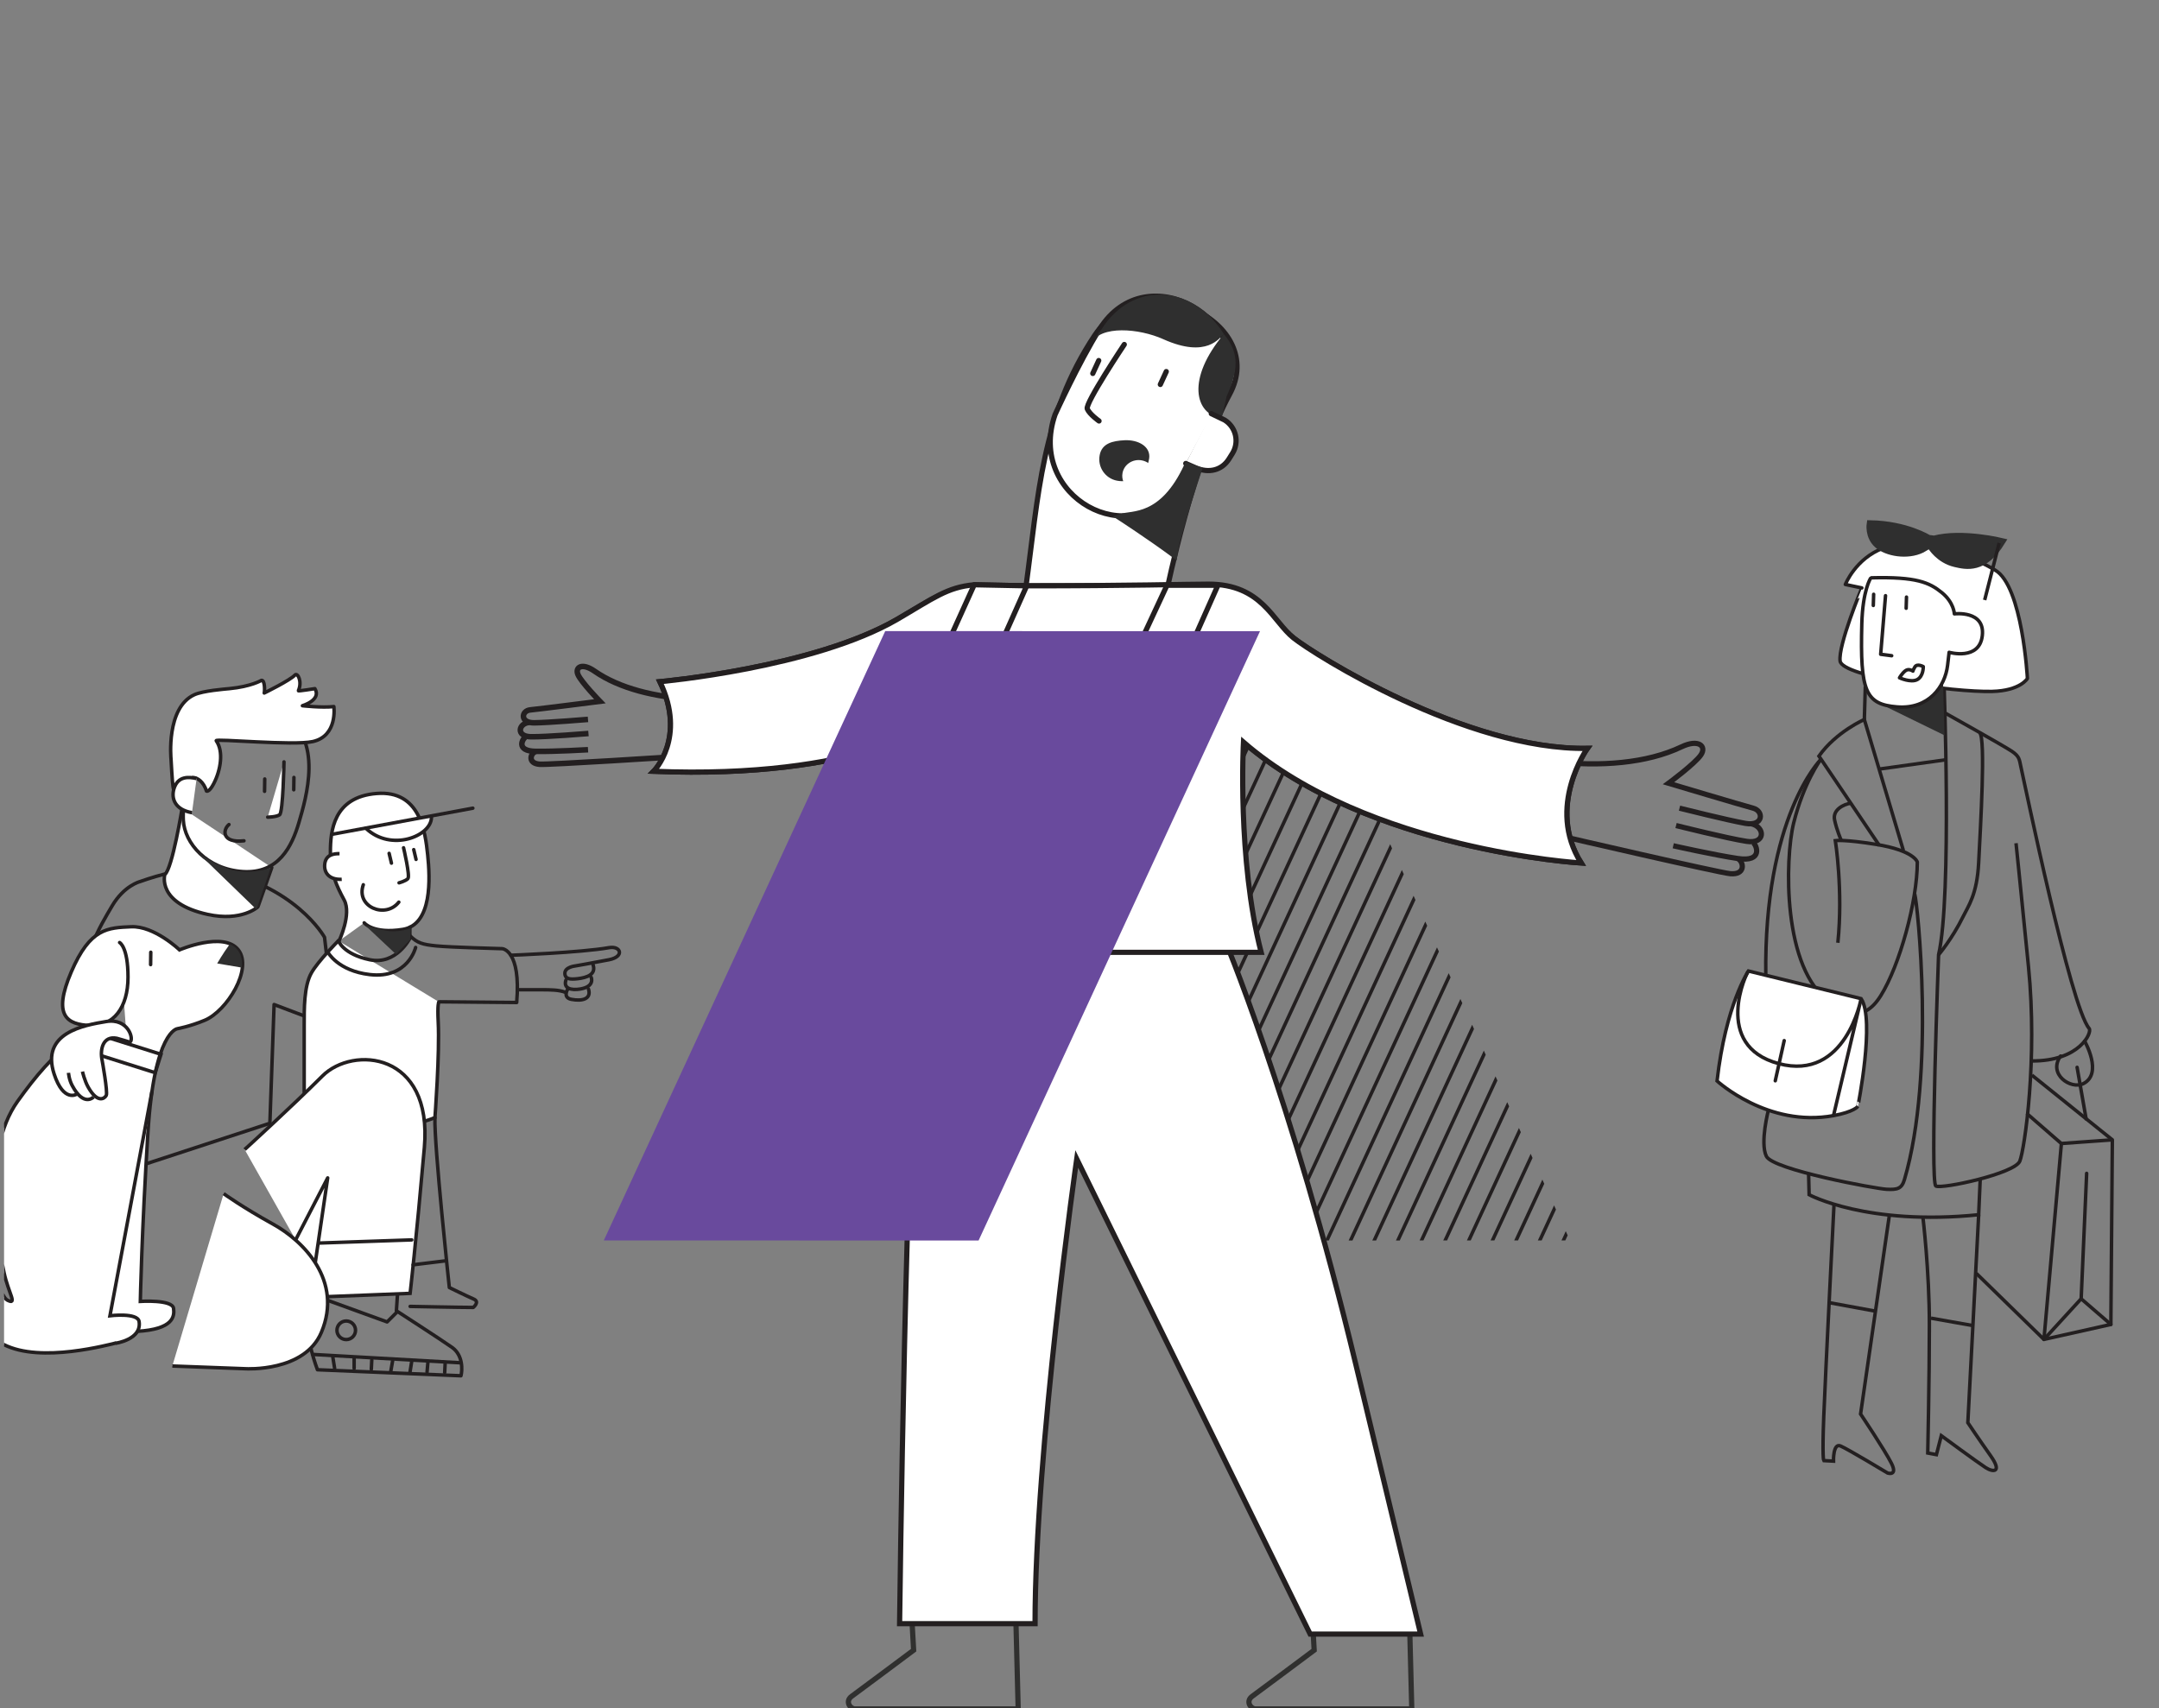 <?xml version="1.0" encoding="utf-8"?>
<!-- Generator: Adobe Illustrator 16.0.0, SVG Export Plug-In . SVG Version: 6.00 Build 0)  -->
<!DOCTYPE svg PUBLIC "-//W3C//DTD SVG 1.1//EN" "http://www.w3.org/Graphics/SVG/1.1/DTD/svg11.dtd">
<svg version="1.1" id="Layer_1" xmlns="http://www.w3.org/2000/svg" xmlns:xlink="http://www.w3.org/1999/xlink" x="0px" y="0px"
	 width="310.484px" height="245.657px" viewBox="0 0 310.484 245.657" enable-background="new 0 0 310.484 245.657"
	 xml:space="preserve">
<rect x="0" y="0" width="310.484" height="245.657" fill="#808080" stroke="none"/>
<g>
	<defs>
		<rect id="SVGID_17_" x="0.583" y="-1.312" width="317.328" height="249.527"/>
	</defs>
	<clipPath id="SVGID_2_">
		<use xlink:href="#SVGID_17_"  overflow="visible"/>
	</clipPath>
	<path clip-path="url(#SVGID_2_)" fill="#231F20" d="M174.912,46.733c0.009,0.01,0.018,0.02,0.024,0.029
		c0.057-0.064,0.102-0.127,0.158-0.191C175.094,46.571,175.034,46.636,174.912,46.733z"/>
	<path clip-path="url(#SVGID_2_)" fill="none" stroke="#30302F" stroke-width="0.75" d="M131.159,233.267l0.229,4.07
		c0,0-8.347,6.242-8.875,6.609c-1.037,0.717-0.278,1.848,0.479,1.848c1.432,0,23.432-0.002,23.432-0.002l-0.322-12.525"/>
	<path clip-path="url(#SVGID_2_)" fill="none" stroke="#30302F" stroke-width="0.75" d="M188.759,233.267l0.231,4.07
		c0,0-8.348,6.242-8.875,6.609c-1.038,0.717-0.279,1.848,0.478,1.848c1.433,0,22.433-0.002,22.433-0.002l-0.322-12.525"/>
	<path clip-path="url(#SVGID_2_)" fill="none" stroke="#231F20" stroke-width="0.795" stroke-miterlimit="10" d="M99.661,100.563
		c-5.365-0.268-10.59-1.539-14.174-4.041c-1.793-1.252-2.846-0.553-2.355,0.535c0.491,1.09,3.132,3.809,3.132,3.809
		s-8.712,1.111-10.007,1.234c-1.297,0.121-1.512,1.887,0.574,1.861c2.146-0.025,7.727-0.492,7.727-0.492"/>
	<path clip-path="url(#SVGID_2_)" fill="none" stroke="#231F20" stroke-width="0.795" stroke-miterlimit="10" d="M76.149,103.896
		c-1.592,0.107-2,2.041,0.211,2.07c2.212,0.029,8.266-0.471,8.266-0.471"/>
	<path clip-path="url(#SVGID_2_)" fill="none" stroke="#231F20" stroke-width="0.795" stroke-miterlimit="10" d="M75.618,105.983
		c-0.45,0.203-1.537,2.039,1.414,2.084c2.77,0.039,7.533-0.238,7.533-0.238"/>
	<path clip-path="url(#SVGID_2_)" fill="none" stroke="#231F20" stroke-width="0.795" stroke-miterlimit="10" d="M77.032,108.067
		c-0.795,0.33-1.139,1.727,0.573,1.852c1.323,0.098,19.562-1.078,19.562-1.078"/>
	<g clip-path="url(#SVGID_2_)">
		
			<path fill="none" stroke="#231F20" stroke-width="0.5" stroke-linecap="round" stroke-linejoin="round" stroke-miterlimit="10" d="
			M38.811,161.554l0.605-17.078l8.765,3.324l-1.511-12.996c0,0-4.241-7.695-16.474-9.824c-3.476-0.604-10.062,1.816-10.062,1.816
			s-2.29,0.572-4.008,3.492c-1.741,2.961-4.822,7.992-3.159,11.77c1.663,3.779,5.895,11.033,5.895,11.033l1.511,14.508
			L38.811,161.554"/>
		
			<path fill="#FFFFFF" stroke="#231F20" stroke-width="0.5" stroke-linecap="round" stroke-linejoin="round" stroke-miterlimit="10" d="
			M48.761,135.327c0,0,1.83-3.84,0.738-5.873c-1.092-2.035-1.984-3.92-1.984-6.896s0.396-7.938,6.647-8.434s6.996,5.506,7.343,8.83
			s0.694,10.021-3.572,10.717c-4.267,0.693-5.557-0.943-5.557-0.943"/>
		<path fill="#FFFFFF" stroke="#231F20" stroke-width="0.5" stroke-linecap="round" stroke-miterlimit="10" d="M48.656,135.308
			c0,0-2.922,2.932-3.87,4.613c-1.091,1.934-1.041,5.227-1.041,7.607v9.557c0,0,2.082,5.74,12.687,4.979
			c3.891-0.279,6.117-1.334,6.117-1.334s0.701-9.312,0.468-13.748c-0.134-2.539,0.089-2.883,0.089-2.883"/>
		
			<path fill="none" stroke="#231F20" stroke-width="0.5" stroke-linecap="round" stroke-linejoin="round" stroke-miterlimit="10" d="
			M58.962,134.585c1.044,1.045,1.791,1.266,3.824,1.465s9.435,0.396,9.435,0.396s2.729,0.148,2.084,7.74l-10.983-0.1"/>
		
			<path fill="none" stroke="#231F20" stroke-width="0.5" stroke-linecap="round" stroke-linejoin="round" stroke-miterlimit="10" d="
			M85.284,138.743c0.484,1.406-0.868,1.867-2.214,2.02c-1.052,0.121-1.802,0.074-1.836-0.744c-0.039-0.939,1.488-1.092,1.488-1.092
			s2.58-0.445,4.862-0.893s1.687-2.033,0-1.736c-4.101,0.723-14.122,1.092-14.122,1.092"/>
		
			<path fill="none" stroke="#231F20" stroke-width="0.5" stroke-linecap="round" stroke-linejoin="round" stroke-miterlimit="10" d="
			M85.018,140.567c0,0,0.594,1.328-1.602,1.684c-1.225,0.197-2.43-0.043-2.034-1.291"/>
		
			<path fill="none" stroke="#231F20" stroke-width="0.5" stroke-linecap="round" stroke-linejoin="round" stroke-miterlimit="10" d="
			M84.627,142.249c0.453,1.406-0.851,1.793-2.453,1.484c-1.29-0.248-0.547-1.438-0.547-1.438"/>
		
			<path fill="none" stroke="#231F20" stroke-width="0.5" stroke-linecap="round" stroke-linejoin="round" stroke-miterlimit="10" d="
			M81.284,142.712c-0.894-0.348-2.142-0.361-3.432-0.361s-3.397,0-3.397,0"/>
		<path fill="#FFFFFF" stroke="#231F20" stroke-width="0.5" stroke-miterlimit="10" d="M35.184,165.331
			c0,0,6.801-6.195,11.184-10.578s15.87-3.475,14.66,10.277s-2.049,20.988-2.049,20.988l-11.855,0.471"/>
		
			<polyline fill="none" stroke="#231F20" stroke-width="0.5" stroke-linecap="round" stroke-linejoin="round" stroke-miterlimit="10" points="
			45.31,181.804 47.124,169.411 42.589,178.177 		"/>
		
			<line fill="none" stroke="#231F20" stroke-width="0.5" stroke-linecap="round" stroke-linejoin="round" stroke-miterlimit="10" x1="59.213" y1="178.329" x2="45.915" y2="178.782"/>
		<path fill="#FFFFFF" stroke="#231F20" stroke-width="0.5" stroke-linecap="round" stroke-miterlimit="10" d="M17.2,135.56
			c0,0,1.21,0.604,1.21,4.986s-2.116,7.104-5.441,6.953c-3.325-0.152-5.44-1.361-2.72-7.709c2.721-6.346,5.289-6.348,8.614-6.498
			s6.952,3.324,6.952,3.324s6.348-2.719,8.463,0c2.115,2.721-1.646,8.805-4.836,10.127c-2.198,0.91-3.93,1.209-3.93,1.209
			s-3.324,0.301-4.231,14.811c-0.907,14.508-1.102,24.41-1.102,24.41s4.603-0.295,4.78,1.004c0.156,1.137,0,3.01-5.253,3.305
			c0,0-0.177,1.004-3.564,1.809c-3.287,0.781-13.3,3.023-17.38-1.209c-4.08-4.23-6.195-12.543-5.138-17.379s2.115-4.535,2.72-2.117
			s3.201,13.656,4.713,14.41c1.512,0.756,0.178-0.943-0.481-3.982c-0.894-4.119-3.325-17.229,1.965-24.633
			c5.29-7.406,9.986-11.508,15.578-10.299"/>
		<path fill="#FFFFFF" stroke="#231F20" stroke-width="0.5" stroke-miterlimit="10" d="M21.856,156.952l-6.044,32.287
			c0,0,3.981-0.484,4.189,0.826c0.413,2.596-3.363,3.127-3.363,3.127"/>
		<path fill="#2F2F2F" d="M34.179,136.646c-0.302-0.389-0.695-0.656-1.139-0.846c-1.005,1.369-1.806,2.77-1.806,2.77l3.528,0.594
			C34.865,138.2,34.705,137.321,34.179,136.646z"/>
		
			<rect x="13.777" y="150.133" transform="matrix(0.954 0.301 -0.301 0.954 46.529 1.526)" fill="none" stroke="#231F20" stroke-width="0.5" stroke-miterlimit="10" width="9.09" height="2.774"/>
		<path fill="#FFFFFF" stroke="#231F20" stroke-width="0.5" stroke-miterlimit="10" d="M11.858,154.122c0,0,0.295,1.299,0.826,2.242
			c1.347,2.395,2.37,1.635,2.597,1.182c0.235-0.473-0.591-5.018-0.591-5.018c-0.354-1.652,0.138-3.582,2.11-3.195
			c0.249,0.049,1.878,0.561,1.878,0.561c0.649-0.354-0.21-3.502-3.397-2.971s-9.454,1.594-7.495,7.555
			c1.357,4.131,3.246,2.891,3.246,2.891"/>
		<path fill="none" stroke="#231F20" stroke-width="0.5" stroke-miterlimit="10" d="M13.451,157.782c0,0-1.39,1.492-3.068-1.652
			c-0.473-0.887-0.531-1.83-0.531-1.83"/>
		
			<path fill="#FFFFFF" stroke="#231F20" stroke-width="0.5" stroke-linecap="round" stroke-linejoin="round" stroke-miterlimit="10" d="
			M39.082,124.778l-1.995,5.654c0,0-2.328,2.16-7.232,1.08c-7.371-1.625-6.152-5.736-6.152-5.736c1.08-0.83,2.494-9.561,2.494-9.561
			"/>
		
			<path fill="none" stroke="#231F20" stroke-width="0.5" stroke-linecap="round" stroke-linejoin="round" stroke-miterlimit="10" d="
			M26.363,117.962c0.166,3.326,3.408,7.066,8.562,7.398c5.154,0.334,7.065-3.656,8.063-7.066c0.998-3.408,3.657-12.137-2.411-15.463
			c-6.068-3.324-11.638-0.414-12.636,3.992C26.944,111.228,26.246,115.614,26.363,117.962z"/>
		
			<path fill="#FFFFFF" stroke="#231F20" stroke-width="0.5" stroke-linecap="round" stroke-linejoin="round" stroke-miterlimit="10" d="
			M27.727,111.829c0.653,0.004,1.542,0.586,1.971,1.951c0,0,0.384,0.203,1.049-1.094c0.992-1.934,1.438-4.613,0.347-6.15
			c-0.241-0.34,11.119,0.744,13.891,0.119c3.622-0.814,3.027-5.031,3.027-5.031c-1.736,0.199-4.523-0.123-4.523-0.123
			s2.787-0.82,1.795-2.457c0,0-2.421,0.393-2.377,0.297c0.591-1.289-0.105-2.674-0.499-2.244C41.71,97.854,38,99.673,38,99.673
			c0.088-0.381,0.09-1.902-0.408-1.818c0,0-1.488,0.893-4.613,1.189c-0.631,0.061-3.771,0.299-5.037,0.879
			c-4.088,1.871-3.348,9.242-3.348,9.242c0.333,5.818,0.271,4.225,1.353,5.389S27.727,111.829,27.727,111.829z"/>
		<path fill="#FFFFFF" stroke="#231F20" stroke-width="0.5" stroke-miterlimit="10" d="M28.274,111.976
			c-1.08-0.248-2.66-0.414-3.242,1.414c-0.471,1.48,0.166,3.076,2.577,3.492"/>
		<path fill="#FFFFFF" stroke="#231F20" stroke-width="0.5" stroke-miterlimit="10" d="M48.829,122.778
			c-0.828-0.006-2.01,0.131-2.136,1.561c-0.103,1.156,0.622,2.217,2.45,2.129"/>
		
			<path fill="none" stroke="#231F20" stroke-width="0.5" stroke-linecap="round" stroke-linejoin="round" stroke-miterlimit="10" d="
			M62.548,160.729c-0.134,3.939,2.07,24.453,2.07,24.453s2.568,1.258,3.504,1.658s-0.066,1.203-0.066,1.203
			c-1.803,0-9.077-0.148-9.077-0.148"/>
		
			<line fill="none" stroke="#231F20" stroke-width="0.5" stroke-linecap="round" stroke-linejoin="round" stroke-miterlimit="10" x1="64.2" y1="181.325" x2="59.409" y2="181.911"/>
		
			<path fill="none" stroke="#231F20" stroke-width="0.5" stroke-linecap="round" stroke-linejoin="round" stroke-miterlimit="10" d="
			M57.162,186.194l-0.156,2.33c0,0,6.412,4.141,8.015,5.275c1.603,1.137,1.469,3.34,1.269,4.074l-20.637-0.867
			c0,0-1.869-4.941-1.269-7.08c0.601-2.137,1.803-4.809,1.803-4.809"/>
		
			<line fill="none" stroke="#231F20" stroke-width="0.5" stroke-linecap="round" stroke-linejoin="round" stroke-miterlimit="10" x1="44.984" y1="194.802" x2="66.222" y2="196.005"/>
		
			<polyline fill="none" stroke="#231F20" stroke-width="0.5" stroke-linecap="round" stroke-linejoin="round" stroke-miterlimit="10" points="
			57.005,188.792 55.669,190.128 45.919,186.587 		"/>
		
			<circle fill="none" stroke="#231F20" stroke-width="0.5" stroke-linecap="round" stroke-linejoin="round" stroke-miterlimit="10" cx="49.792" cy="191.329" r="1.336"/>
		
			<line fill="none" stroke="#231F20" stroke-width="0.5" stroke-linecap="round" stroke-linejoin="round" stroke-miterlimit="10" x1="47.856" y1="195.136" x2="48.124" y2="196.806"/>
		
			<line fill="none" stroke="#231F20" stroke-width="0.5" stroke-linecap="round" stroke-linejoin="round" stroke-miterlimit="10" x1="50.928" y1="195.403" x2="50.928" y2="196.806"/>
		
			<line fill="none" stroke="#231F20" stroke-width="0.5" stroke-linecap="round" stroke-linejoin="round" stroke-miterlimit="10" x1="53.466" y1="195.604" x2="53.399" y2="196.938"/>
		
			<line fill="none" stroke="#231F20" stroke-width="0.5" stroke-linecap="round" stroke-linejoin="round" stroke-miterlimit="10" x1="56.471" y1="195.671" x2="56.204" y2="197.206"/>
		
			<line fill="none" stroke="#231F20" stroke-width="0.5" stroke-linecap="round" stroke-linejoin="round" stroke-miterlimit="10" x1="59.209" y1="195.804" x2="58.942" y2="197.474"/>
		
			<line fill="none" stroke="#231F20" stroke-width="0.5" stroke-linecap="round" stroke-linejoin="round" stroke-miterlimit="10" x1="61.547" y1="195.804" x2="61.414" y2="197.341"/>
		
			<line fill="none" stroke="#231F20" stroke-width="0.5" stroke-linecap="round" stroke-linejoin="round" stroke-miterlimit="10" x1="64.018" y1="196.071" x2="63.951" y2="197.407"/>
		<path fill="#FFFFFF" stroke="#231F20" stroke-width="0.5" stroke-miterlimit="10" d="M32.162,171.679c0,0,2.721,1.965,7.104,4.383
			s10.079,8.137,6.951,15.566c-2.418,5.742-10.881,5.232-10.881,5.232l-10.553-0.393"/>
		
			<path fill="none" stroke="#231F20" stroke-width="0.5" stroke-linecap="round" stroke-linejoin="round" stroke-miterlimit="10" d="
			M58.942,133.354v1.604c0,0-1.951,3.873-5.771,3.078c-3.82-0.793-4.515-2.729-4.515-2.729"/>
		
			<path fill="none" stroke="#231F20" stroke-width="0.5" stroke-linecap="round" stroke-linejoin="round" stroke-miterlimit="10" d="
			M59.77,136.269c0,0-1.077,4.547-6.6,3.9c-4.604-0.537-6.025-3.227-6.025-3.227"/>
		<path fill="#2F2F2F" d="M27.884,122.091l9,8.719l2.039-5.977c0,0-3.094,1.125-6.047,0.141S27.884,122.091,27.884,122.091z"/>
		<path fill="#2F2F2F" d="M52.564,133.13l4.379,4.115l2.02-2.076l0.111-1.648c0,0-1.892,0.676-3.579,0.324
			S52.564,133.13,52.564,133.13L52.564,133.13z"/>
		<path fill="#FFFFFF" stroke="#231F20" stroke-width="0.5" stroke-linecap="round" stroke-miterlimit="10" d="M40.841,109.581
			c0,0-0.123,7.289-0.638,7.613c-0.514,0.326-1.703,0.334-1.703,0.334"/>
		
			<line fill="#FFFFFF" stroke="#231F20" stroke-width="0.5" stroke-linecap="round" stroke-miterlimit="10" x1="38.072" y1="112.036" x2="38.047" y2="113.815"/>
		
			<line fill="#FFFFFF" stroke="#231F20" stroke-width="0.5" stroke-linecap="round" stroke-miterlimit="10" x1="21.684" y1="136.958" x2="21.66" y2="138.737"/>
		
			<line fill="#FFFFFF" stroke="#231F20" stroke-width="0.5" stroke-linecap="round" stroke-miterlimit="10" x1="42.269" y1="111.815" x2="42.244" y2="113.593"/>
		<path fill="#FFFFFF" stroke="#231F20" stroke-width="0.5" stroke-linecap="round" stroke-miterlimit="10" d="M58.035,121.933
			c0,0,0.965,4.082,0.625,4.439c-0.34,0.359-1.273,0.602-1.273,0.602"/>
		
			<line fill="#FFFFFF" stroke="#231F20" stroke-width="0.5" stroke-linecap="round" stroke-miterlimit="10" x1="55.96" y1="122.737" x2="56.293" y2="124.142"/>
		
			<line fill="#FFFFFF" stroke="#231F20" stroke-width="0.5" stroke-linecap="round" stroke-miterlimit="10" x1="59.499" y1="122.198" x2="59.831" y2="123.603"/>
		
			<path fill="none" stroke="#231F20" stroke-width="0.5" stroke-linecap="round" stroke-linejoin="round" stroke-miterlimit="10" d="
			M32.928,118.591c-0.899,0.721-1.08,2.699,2.158,2.338"/>
		
			<path fill="#FFFFFF" stroke="#231F20" stroke-width="0.5" stroke-linecap="round" stroke-linejoin="round" stroke-miterlimit="10" d="
			M52.248,127.249c-1.119,3.178,3.174,4.951,5.106,2.502"/>
		<path fill="#FFFFFF" stroke="#231F20" stroke-width="0.5" stroke-linecap="round" stroke-miterlimit="10" d="M62.047,117.546
			c0,2.707-5.785,5.041-9.426,1.588"/>
		
			<line fill="none" stroke="#231F20" stroke-width="0.5" stroke-linecap="round" stroke-linejoin="round" stroke-miterlimit="10" x1="47.862" y1="119.974" x2="67.999" y2="116.237"/>
	</g>
	<path clip-path="url(#SVGID_2_)" fill="none" stroke="#231F20" stroke-width="0.75" stroke-miterlimit="10" d="M223.381,109.532
		c6.714,0.768,13.457,0.26,18.418-2.111c2.48-1.186,3.647-0.102,2.813,1.148c-0.833,1.25-4.666,4.082-4.666,4.082
		s10.583,3.166,12.166,3.582c1.584,0.418,1.489,2.654-1.095,2.193c-2.657-0.473-9.488-2.193-9.488-2.193"/>
	<path clip-path="url(#SVGID_2_)" fill="none" stroke="#231F20" stroke-width="0.75" stroke-miterlimit="10" d="M251.88,118.485
		c1.952,0.459,2.062,2.943-0.688,2.525c-2.75-0.416-10.162-2.277-10.162-2.277"/>
	<path clip-path="url(#SVGID_2_)" fill="none" stroke="#231F20" stroke-width="0.75" stroke-miterlimit="10" d="M252.11,121.183
		c0.517,0.346,1.49,2.848-2.183,2.297c-3.444-0.516-9.3-1.836-9.3-1.836"/>
	<path clip-path="url(#SVGID_2_)" fill="none" stroke="#231F20" stroke-width="0.75" stroke-miterlimit="10" d="M249.927,123.479
		c0.918,0.574,1.06,2.375-1.091,2.182c-1.66-0.15-24.057-5.344-24.057-5.344"/>
	
		<line clip-path="url(#SVGID_2_)" fill="none" stroke="#231F20" stroke-width="0.5" stroke-miterlimit="10" x1="268.109" y1="103.485" x2="268.25" y2="98.728"/>
	<path clip-path="url(#SVGID_2_)" fill="none" stroke="#231F20" stroke-width="0.5" stroke-miterlimit="10" d="M273.733,122.353
		l-5.624-18.867c0,0-4.045,1.748-6.531,5.26l8.709,12.881"/>
	<path clip-path="url(#SVGID_2_)" fill="none" stroke="#231F20" stroke-width="0.5" stroke-miterlimit="10" d="M264.299,135.597
		c0.777-7.541-0.362-14.695-0.362-14.695s1.332-0.189,5.812,0.533c5.562,0.896,5.979,2.551,5.979,2.551
		c0,5.623-2.54,14.877-5.262,19.23c-2.722,4.355-5.624,1.996-7.257,0.908c-6.914-4.607-6.534-20.629-5.261-25.764
		c1.44-5.805,3.855-9.076,3.855-9.076"/>
	<path clip-path="url(#SVGID_2_)" fill="none" stroke="#231F20" stroke-width="0.5" stroke-miterlimit="10" d="M266.167,115.515
		c-1.013,0.156-2.647,0.936-2.336,2.414c0.312,1.48,0.935,2.883,0.935,2.883"/>
	<path clip-path="url(#SVGID_2_)" fill="none" stroke="#231F20" stroke-width="0.5" stroke-miterlimit="10" d="M279.549,97.792
		c0,0,1.184,31.121-0.764,39.533c0,0-1.246,32.791-0.39,33.258c0.856,0.469,11.372-1.791,12.073-3.582s2.57-14.643,1.246-27.963
		s-1.791-17.76-1.791-17.76"/>
	<path clip-path="url(#SVGID_2_)" fill="none" stroke="#231F20" stroke-width="0.5" stroke-miterlimit="10" d="M278.786,137.325
		c0,0,1.957-2.301,3.505-5.453c0.771-1.57,2.025-3.193,2.259-7.789c0.269-5.293,1.015-17.844,0.157-18.701"/>
	<path clip-path="url(#SVGID_2_)" fill="none" stroke="#231F20" stroke-width="0.5" stroke-miterlimit="10" d="M279.642,102.507
		c0,0,8.49,4.75,9.658,5.529s1.091,1.246,1.324,2.26c0.532,2.309,7.153,34.516,9.814,37.621c0.468,0.547-1.323,4.752-8.334,4.674"/>
	<path clip-path="url(#SVGID_2_)" fill="none" stroke="#231F20" stroke-width="0.5" stroke-miterlimit="10" d="M275.358,128.599
		c0.39,1.246,3.005,25.818-1.479,41.049c-0.39,1.324-1.012,1.48-2.57,1.402s-16.356-2.803-17.292-4.752
		c-0.936-1.947,0.307-6.682,0.307-6.682"/>
	<path clip-path="url(#SVGID_2_)" fill="#FFFFFF" stroke="#231F20" stroke-width="0.5" stroke-miterlimit="10" d="M267.647,143.632
		l-16.202-3.973c0,0-3.271,4.83-4.518,15.812c0,0,7.308,6.723,16.747,4.986c2.96-0.545,3.505-1.324,3.505-1.324
		S269.672,146.671,267.647,143.632z"/>
	<path clip-path="url(#SVGID_2_)" fill="none" stroke="#231F20" stroke-width="0.5" stroke-miterlimit="10" d="M263.674,160.458
		l3.973-16.826c0,0-2.182,11.918-11.84,9.348s-4.596-13.242-4.362-13.32"/>
	<path clip-path="url(#SVGID_2_)" fill="none" stroke="#231F20" stroke-width="0.5" stroke-miterlimit="10" d="M261.805,109.284
		c0,0-8.179,8.178-7.867,31.078"/>
	<path clip-path="url(#SVGID_2_)" fill="none" stroke="#231F20" stroke-width="0.5" stroke-miterlimit="10" d="M276.527,175.021
		c0,0,0.935,7.711,0.935,15.5c0,7.791-0.234,18.461-0.234,18.461l1.247,0.234l0.7-2.727c0,0,5.297,3.895,6.388,4.596
		s2.415,0.701,0.701-1.713c-1.714-2.416-3.271-4.752-3.271-4.752l1.558-29.91"/>
	<path clip-path="url(#SVGID_2_)" fill="none" stroke="#231F20" stroke-width="0.5" stroke-miterlimit="10" d="M263.752,173.151
		c0,0-1.247,24.613-1.48,30.611s0,6.311,0,6.311l1.402,0.076c0,0-0.078-2.648,1.013-2.18c1.091,0.467,6.776,3.895,6.776,3.895
		s1.479,0.467,0.545-1.402s-4.439-7.088-4.439-7.088l4.128-28.51"/>
	<path clip-path="url(#SVGID_2_)" fill="none" stroke="#231F20" stroke-width="0.5" stroke-miterlimit="10" d="M260.091,168.712
		l0.078,3.117c0,0,8.334,4.518,24.38,2.881l0.233-5.295"/>
	
		<line clip-path="url(#SVGID_2_)" fill="none" stroke="#231F20" stroke-width="0.5" stroke-miterlimit="10" x1="262.895" y1="187.327" x2="269.672" y2="188.573"/>
	
		<line clip-path="url(#SVGID_2_)" fill="none" stroke="#231F20" stroke-width="0.5" stroke-miterlimit="10" x1="277.695" y1="189.587" x2="283.848" y2="190.677"/>
	
		<path clip-path="url(#SVGID_2_)" fill="#FFFFFF" stroke="#231F20" stroke-width="0.5" stroke-linecap="round" stroke-linejoin="round" stroke-miterlimit="10" d="
		M264.623,95.073c0.302,2.262,16.251,4.51,21.861,4.371c4.071-0.1,5.076-1.859,5.076-1.859s-0.704-13.268-4.624-15.578
		c-3.92-2.312-8.693-3.67-8.693-3.67s-3.469-1.004-7.438,0.504s-5.429,5.219-5.429,5.219l2.375,0.5
		C267.75,84.56,264.321,92.812,264.623,95.073z"/>
	<path clip-path="url(#SVGID_2_)" fill="#2F2F2F" stroke="#2F2F2F" stroke-miterlimit="10" d="M287.891,77.886
		c0,0-5.729-1.408-9.749-0.352l-0.805-0.102c0,0-3.166-2.01-8.393-2.109c0,0-0.301,1.809,1.056,3.014
		c1.356,1.207,4.314,1.686,6.375,0.682l0.881-0.518l0.452,0.1c0,0,1.125,1.918,3.459,2.459
		C282.752,81.429,285.333,82.06,287.891,77.886z"/>
	
		<polygon clip-path="url(#SVGID_2_)" fill="none" stroke="#231F20" stroke-width="0.5" stroke-linejoin="round" stroke-miterlimit="10" points="
		296.449,164.464 303.775,163.94 303.562,190.489 293.938,192.642 	"/>
	
		<line clip-path="url(#SVGID_2_)" fill="none" stroke="#231F20" stroke-width="0.5" stroke-miterlimit="10" x1="293.938" y1="192.642" x2="284.206" y2="183.136"/>
	
		<line clip-path="url(#SVGID_2_)" fill="none" stroke="#231F20" stroke-width="0.5" stroke-linejoin="round" stroke-miterlimit="10" x1="303.775" y1="163.94" x2="292.206" y2="154.636"/>
	
		<polyline clip-path="url(#SVGID_2_)" fill="none" stroke="#231F20" stroke-width="0.5" stroke-linecap="round" stroke-linejoin="round" stroke-miterlimit="10" points="
		303.562,190.489 299.291,186.796 300.08,168.761 	"/>
	
		<line clip-path="url(#SVGID_2_)" fill="none" stroke="#231F20" stroke-width="0.5" stroke-linecap="round" stroke-linejoin="round" stroke-miterlimit="10" x1="299.291" y1="186.796" x2="293.938" y2="192.642"/>
	
		<line clip-path="url(#SVGID_2_)" fill="none" stroke="#231F20" stroke-width="0.5" stroke-linecap="round" stroke-linejoin="round" stroke-miterlimit="10" x1="300.003" y1="160.923" x2="298.706" y2="153.511"/>
	
		<path clip-path="url(#SVGID_2_)" fill="none" stroke="#231F20" stroke-width="0.5" stroke-linecap="round" stroke-linejoin="round" stroke-miterlimit="10" d="
		M299.795,149.749c0,0,2.655,4.652-0.179,6.1c-1.786,0.912-5.161-1.338-3.286-3.963"/>
	
		<line clip-path="url(#SVGID_2_)" fill="none" stroke="#231F20" stroke-width="0.5" stroke-miterlimit="10" x1="279.733" y1="109.286" x2="270.347" y2="110.599"/>
	<path clip-path="url(#SVGID_2_)" fill="#2F2F2F" d="M279.632,105.755l-9.084-4.441c0,0,3.432,1.111,5.652-0.504
		s3.229-2.523,3.229-2.523L279.632,105.755z"/>
	
		<path clip-path="url(#SVGID_2_)" fill="#FFFFFF" stroke="#231F20" stroke-width="0.5" stroke-linecap="round" stroke-linejoin="round" stroke-miterlimit="10" d="
		M269,83.185c0,0-1.125,1.709-1.254,6.512c-0.264,9.809,0.545,11.611,5.08,11.975c4.535,0.361,6.895-2.904,7.257-5.988l0.219-1.865
		c0,0,4.372,1.256,4.774-2.414c0.402-3.668-4.021-3.115-4.021-3.115s-0.056-1.641-1.809-3.064
		c-1.789-1.455-3.664-2.289-10.122-2.121"/>
	
		<path clip-path="url(#SVGID_2_)" fill="none" stroke="#231F20" stroke-width="0.5" stroke-linejoin="round" stroke-miterlimit="10" d="
		M276.583,95.878c0,0-0.881-0.498-1.206,0.049c-0.292,0.494-0.278,0.596-0.278,0.596s-0.599-0.443-1.102-0.041
		s-0.831,1.004-0.831,1.004s1.657,0.754,2.562,0.252C276.634,97.233,276.583,95.878,276.583,95.878z"/>
	
		<polyline clip-path="url(#SVGID_2_)" fill="none" stroke="#231F20" stroke-width="0.5" stroke-linecap="round" stroke-linejoin="round" stroke-miterlimit="10" points="
		271.156,85.675 270.458,94.103 272.042,94.31 	"/>
	
		<line clip-path="url(#SVGID_2_)" fill="none" stroke="#231F20" stroke-width="0.5" stroke-linecap="round" stroke-miterlimit="10" x1="274.171" y1="85.876" x2="274.122" y2="87.483"/>
	
		<line clip-path="url(#SVGID_2_)" fill="none" stroke="#231F20" stroke-width="0.5" stroke-linecap="round" stroke-miterlimit="10" x1="269.448" y1="85.474" x2="269.398" y2="87.081"/>
	
		<line clip-path="url(#SVGID_2_)" fill="none" stroke="#231F20" stroke-width="0.5" stroke-miterlimit="10" x1="285.414" y1="86.298" x2="287.5" y2="78.103"/>
	
		<line clip-path="url(#SVGID_2_)" fill="none" stroke="#231F20" stroke-width="0.5" stroke-linecap="round" stroke-linejoin="round" stroke-miterlimit="10" x1="256.584" y1="149.669" x2="255.3" y2="155.444"/>
	
		<line clip-path="url(#SVGID_2_)" fill="none" stroke="#231F20" stroke-width="0.5" stroke-linejoin="round" stroke-miterlimit="10" x1="296.402" y1="164.438" x2="291.456" y2="160.134"/>
	<g clip-path="url(#SVGID_2_)">
		<defs>
			<polygon id="SVGID_19_" points="186.709,92.3 130.407,90.782 170.88,178.421 225.776,178.407 			"/>
		</defs>
		<clipPath id="SVGID_4_">
			<use xlink:href="#SVGID_19_"  overflow="visible"/>
		</clipPath>
		<g clip-path="url(#SVGID_4_)">
			
				<line fill="#FFFFFF" stroke="#231F20" stroke-width="0.5" stroke-miterlimit="10" x1="219.077" y1="87.958" x2="174.539" y2="184.206"/>
			
				<line fill="#FFFFFF" stroke="#231F20" stroke-width="0.5" stroke-miterlimit="10" x1="246.283" y1="87.958" x2="201.744" y2="184.206"/>
			
				<line fill="#FFFFFF" stroke="#231F20" stroke-width="0.5" stroke-miterlimit="10" x1="229.279" y1="87.958" x2="184.742" y2="184.206"/>
			
				<line fill="#FFFFFF" stroke="#231F20" stroke-width="0.5" stroke-miterlimit="10" x1="256.485" y1="87.956" x2="211.947" y2="184.206"/>
			
				<line fill="#FFFFFF" stroke="#231F20" stroke-width="0.5" stroke-miterlimit="10" x1="225.878" y1="87.958" x2="181.34" y2="184.206"/>
			
				<line fill="#FFFFFF" stroke="#231F20" stroke-width="0.5" stroke-miterlimit="10" x1="253.084" y1="87.958" x2="208.546" y2="184.206"/>
			
				<line fill="#FFFFFF" stroke="#231F20" stroke-width="0.5" stroke-miterlimit="10" x1="239.481" y1="87.958" x2="194.944" y2="184.206"/>
			
				<line fill="#FFFFFF" stroke="#231F20" stroke-width="0.5" stroke-miterlimit="10" x1="266.688" y1="87.956" x2="222.148" y2="184.206"/>
			
				<line fill="#FFFFFF" stroke="#231F20" stroke-width="0.5" stroke-miterlimit="10" x1="222.477" y1="87.958" x2="177.94" y2="184.206"/>
			
				<line fill="#FFFFFF" stroke="#231F20" stroke-width="0.5" stroke-miterlimit="10" x1="249.683" y1="87.956" x2="205.146" y2="184.206"/>
			
				<line fill="#FFFFFF" stroke="#231F20" stroke-width="0.5" stroke-miterlimit="10" x1="236.081" y1="87.956" x2="191.542" y2="184.206"/>
			
				<line fill="#FFFFFF" stroke="#231F20" stroke-width="0.5" stroke-miterlimit="10" x1="263.287" y1="87.958" x2="218.749" y2="184.206"/>
			
				<line fill="#FFFFFF" stroke="#231F20" stroke-width="0.5" stroke-miterlimit="10" x1="232.68" y1="87.958" x2="188.142" y2="184.206"/>
			
				<line fill="#FFFFFF" stroke="#231F20" stroke-width="0.5" stroke-miterlimit="10" x1="259.885" y1="87.958" x2="215.348" y2="184.206"/>
			
				<line fill="#FFFFFF" stroke="#231F20" stroke-width="0.5" stroke-miterlimit="10" x1="242.882" y1="87.958" x2="198.345" y2="184.206"/>
			
				<line fill="#FFFFFF" stroke="#231F20" stroke-width="0.5" stroke-miterlimit="10" x1="270.087" y1="87.958" x2="225.55" y2="184.206"/>
			
				<line fill="#FFFFFF" stroke="#231F20" stroke-width="0.5" stroke-miterlimit="10" x1="164.666" y1="87.958" x2="120.127" y2="184.206"/>
			
				<line fill="#FFFFFF" stroke="#231F20" stroke-width="0.5" stroke-miterlimit="10" x1="191.872" y1="87.958" x2="147.333" y2="184.206"/>
			
				<line fill="#FFFFFF" stroke="#231F20" stroke-width="0.5" stroke-miterlimit="10" x1="174.867" y1="87.958" x2="130.33" y2="184.206"/>
			
				<line fill="#FFFFFF" stroke="#231F20" stroke-width="0.5" stroke-miterlimit="10" x1="202.074" y1="87.956" x2="157.536" y2="184.206"/>
			
				<line fill="#FFFFFF" stroke="#231F20" stroke-width="0.5" stroke-miterlimit="10" x1="171.467" y1="87.958" x2="126.929" y2="184.206"/>
			
				<line fill="#FFFFFF" stroke="#231F20" stroke-width="0.5" stroke-miterlimit="10" x1="198.673" y1="87.958" x2="154.135" y2="184.206"/>
			
				<line fill="#FFFFFF" stroke="#231F20" stroke-width="0.5" stroke-miterlimit="10" x1="185.069" y1="87.958" x2="140.532" y2="184.206"/>
			
				<line fill="#FFFFFF" stroke="#231F20" stroke-width="0.5" stroke-miterlimit="10" x1="212.276" y1="87.956" x2="167.737" y2="184.206"/>
			
				<line fill="#FFFFFF" stroke="#231F20" stroke-width="0.5" stroke-miterlimit="10" x1="168.066" y1="87.958" x2="123.529" y2="184.206"/>
			
				<line fill="#FFFFFF" stroke="#231F20" stroke-width="0.5" stroke-miterlimit="10" x1="195.271" y1="87.956" x2="150.734" y2="184.206"/>
			
				<line fill="#FFFFFF" stroke="#231F20" stroke-width="0.5" stroke-miterlimit="10" x1="181.669" y1="87.956" x2="137.13" y2="184.206"/>
			
				<line fill="#FFFFFF" stroke="#231F20" stroke-width="0.5" stroke-miterlimit="10" x1="208.875" y1="87.958" x2="164.337" y2="184.206"/>
			
				<line fill="#FFFFFF" stroke="#231F20" stroke-width="0.5" stroke-miterlimit="10" x1="178.269" y1="87.958" x2="133.73" y2="184.206"/>
			
				<line fill="#FFFFFF" stroke="#231F20" stroke-width="0.5" stroke-miterlimit="10" x1="205.474" y1="87.958" x2="160.937" y2="184.206"/>
			
				<line fill="#FFFFFF" stroke="#231F20" stroke-width="0.5" stroke-miterlimit="10" x1="188.47" y1="87.958" x2="143.933" y2="184.206"/>
			
				<line fill="#FFFFFF" stroke="#231F20" stroke-width="0.5" stroke-miterlimit="10" x1="215.676" y1="87.958" x2="171.139" y2="184.206"/>
		</g>
	</g>
	
		<path clip-path="url(#SVGID_2_)" fill="#FFFFFF" stroke="#231F20" stroke-width="0.75" stroke-linecap="round" stroke-linejoin="round" stroke-miterlimit="10" d="
		M147.522,84.515c1.814-13.188,2.244-24.781,9.92-36.297c7.069-10.605,25.012-1.824,19.375,8.51
		c-5.152,9.447-9.016,28.197-9.016,28.197"/>
	<path clip-path="url(#SVGID_2_)" fill="#FFFFFF" stroke="#231F20" stroke-width="0.75" stroke-miterlimit="10" d="M169.249,69.837
		c-6.51,9.807-21.629,1.633-17.519-10.213c0,0,3.378-7.453,6.414-12.307c6.763-10.803,22.806-1.123,17.993,9.621L169.249,69.837z"/>
	<path clip-path="url(#SVGID_2_)" fill="#2F2F2F" d="M176.004,48.05c-5.429,6.439-4.195,11.541-0.332,12.113l0.732-3.174
		C178.125,53.146,178.239,50.729,176.004,48.05z"/>
	<path clip-path="url(#SVGID_2_)" fill="#2F2F2F" d="M167.28,48.78c6.328,2.846,8.125-0.258,8.725-0.73
		c-4.588-7.291-13.256-7.605-17.591-0.682c-0.152,0.242-1.316,1.734-1.469,1.988C158.257,46.769,163.79,47.212,167.28,48.78z"/>
	
		<path clip-path="url(#SVGID_2_)" fill="#FFFFFF" stroke="#231F20" stroke-width="0.75" stroke-linecap="round" stroke-miterlimit="10" d="
		M170.522,66.661l1.402,0.615c1.943,0.836,3.792,0.363,4.818-1.271l0.482-0.773c1.025-1.635,0.531-3.791-1.104-4.814l-1.925-0.926"
		/>
	
		<path clip-path="url(#SVGID_2_)" fill="#FFFFFF" stroke="#231F20" stroke-width="0.75" stroke-linecap="round" stroke-miterlimit="10" d="
		M161.682,49.546c0,0-5.658,8.479-5.324,9.262c0.33,0.783,1.691,1.74,1.691,1.74"/>
	
		<line clip-path="url(#SVGID_2_)" fill="#FFFFFF" stroke="#231F20" stroke-width="0.75" stroke-linecap="round" stroke-miterlimit="10" x1="167.721" y1="53.44" x2="166.866" y2="55.296"/>
	
		<line clip-path="url(#SVGID_2_)" fill="#FFFFFF" stroke="#231F20" stroke-width="0.75" stroke-linecap="round" stroke-miterlimit="10" x1="158.008" y1="51.856" x2="157.153" y2="53.712"/>
	<path clip-path="url(#SVGID_2_)" fill="#FFFFFF" d="M167.452,67.091c-0.281-0.742-0.941-1.334-1.801-1.496
		c-1.297-0.246-2.54,0.566-2.777,1.814c-0.086,0.455-0.023,0.902,0.148,1.303c0.104,0.031,0.206,0.072,0.318,0.094
		C164.688,69.062,166.536,68.646,167.452,67.091z"/>
	<path clip-path="url(#SVGID_2_)" fill="#2F2F2F" stroke="#2F2F2F" stroke-miterlimit="10" d="M161.176,74.413
		c1.596-0.566,5.989,0.389,9.585-7.357l1.567,0.553c0,0-3.16,9.381-3.504,12.08C165.321,77.106,161.176,74.413,161.176,74.413z"/>
	<path clip-path="url(#SVGID_2_)" fill="#FFFFFF" stroke="#231F20" stroke-width="0.75" stroke-miterlimit="10" d="M175.797,134.347
		c0,0,9.869,23.143,19.212,62.012c8.481,35.279,9.292,38.666,9.292,38.666h-15.887l-33.57-68.338c0,0-5.994,41.961-5.994,66.84
		h-19.482c0,0,0.9-75.234,2.998-95.916l2.696-33.871c0,0-11.39,8.393-41.063,7.193c0,0,4.797-4.795,0.9-12.889
		c0,0,22.139-1.979,34.17-8.992c5.139-2.996,6.96-4.383,10.854-4.727c2.558-0.227,7.729-0.07,7.729-0.07c14.688,0,21.993,0,24.992,0
		c7.671,0,10.377,5.098,13.375,7.494c2.996,2.398,24.876,16.188,42.261,15.887c0,0-5.993,8.393-0.897,16.486
		c0,0-30.574-1.799-48.559-17.385"/>
	<path clip-path="url(#SVGID_2_)" fill="#FFFFFF" stroke="#231F20" stroke-width="0.75" stroke-miterlimit="10" d="M135.062,103.739
		l-5.5,33.23h51.802c-3.454-13.432-2.541-30.232-2.541-30.232c17.984,15.586,48.559,17.385,48.559,17.385
		c-5.096-8.094,0.897-16.486,0.897-16.486c-17.385,0.301-39.265-13.488-42.261-15.887c-2.998-2.396-4.544-7.734-12.215-7.734
		c-2.999,0-11.465,0.24-26.152,0.24l-7.551-0.15c-3.894,0.344-5.893,1.951-11.031,4.947c-12.031,7.014-34.17,8.992-34.17,8.992
		c3.896,8.094-0.9,12.889-0.9,12.889C123.672,112.132,135.062,103.739,135.062,103.739z"/>
	
		<polygon clip-path="url(#SVGID_2_)" fill="#FFFFFF" stroke="#231F20" stroke-width="0.75" stroke-linecap="round" stroke-linejoin="round" stroke-miterlimit="10" points="
		138.676,104.368 130.93,104.366 140.1,84.104 147.651,84.255 	"/>
	
		<polygon clip-path="url(#SVGID_2_)" fill="#FFFFFF" stroke="#231F20" stroke-width="0.75" stroke-linecap="round" stroke-linejoin="round" stroke-miterlimit="10" points="
		166.167,104.368 158.42,104.366 167.824,84.177 175.146,84.177 	"/>
	<polygon clip-path="url(#SVGID_2_)" fill="#694A9D" points="140.728,178.419 86.832,178.405 127.304,90.769 181.2,90.78 	"/>
	<path clip-path="url(#SVGID_2_)" fill="#2F2F2F" d="M165.259,65.948c-0.407,2.77-2.913,3.514-4.618,3.189
		c-1.703-0.324-2.824-1.967-2.499-3.672c0.323-1.703,1.851-2.059,3.583-2.146C163.702,63.22,165.512,64.233,165.259,65.948z"/>
	<g clip-path="url(#SVGID_2_)">
		<path fill="#FFFFFF" d="M166.008,67.71c-0.283-0.742-0.941-1.334-1.803-1.496c-1.297-0.246-2.539,0.566-2.775,1.814
			c-0.088,0.455-0.025,0.902,0.146,1.303c0.105,0.031,0.207,0.072,0.318,0.094C163.244,69.681,165.092,69.265,166.008,67.71z"/>
	</g>
</g>
</svg>
